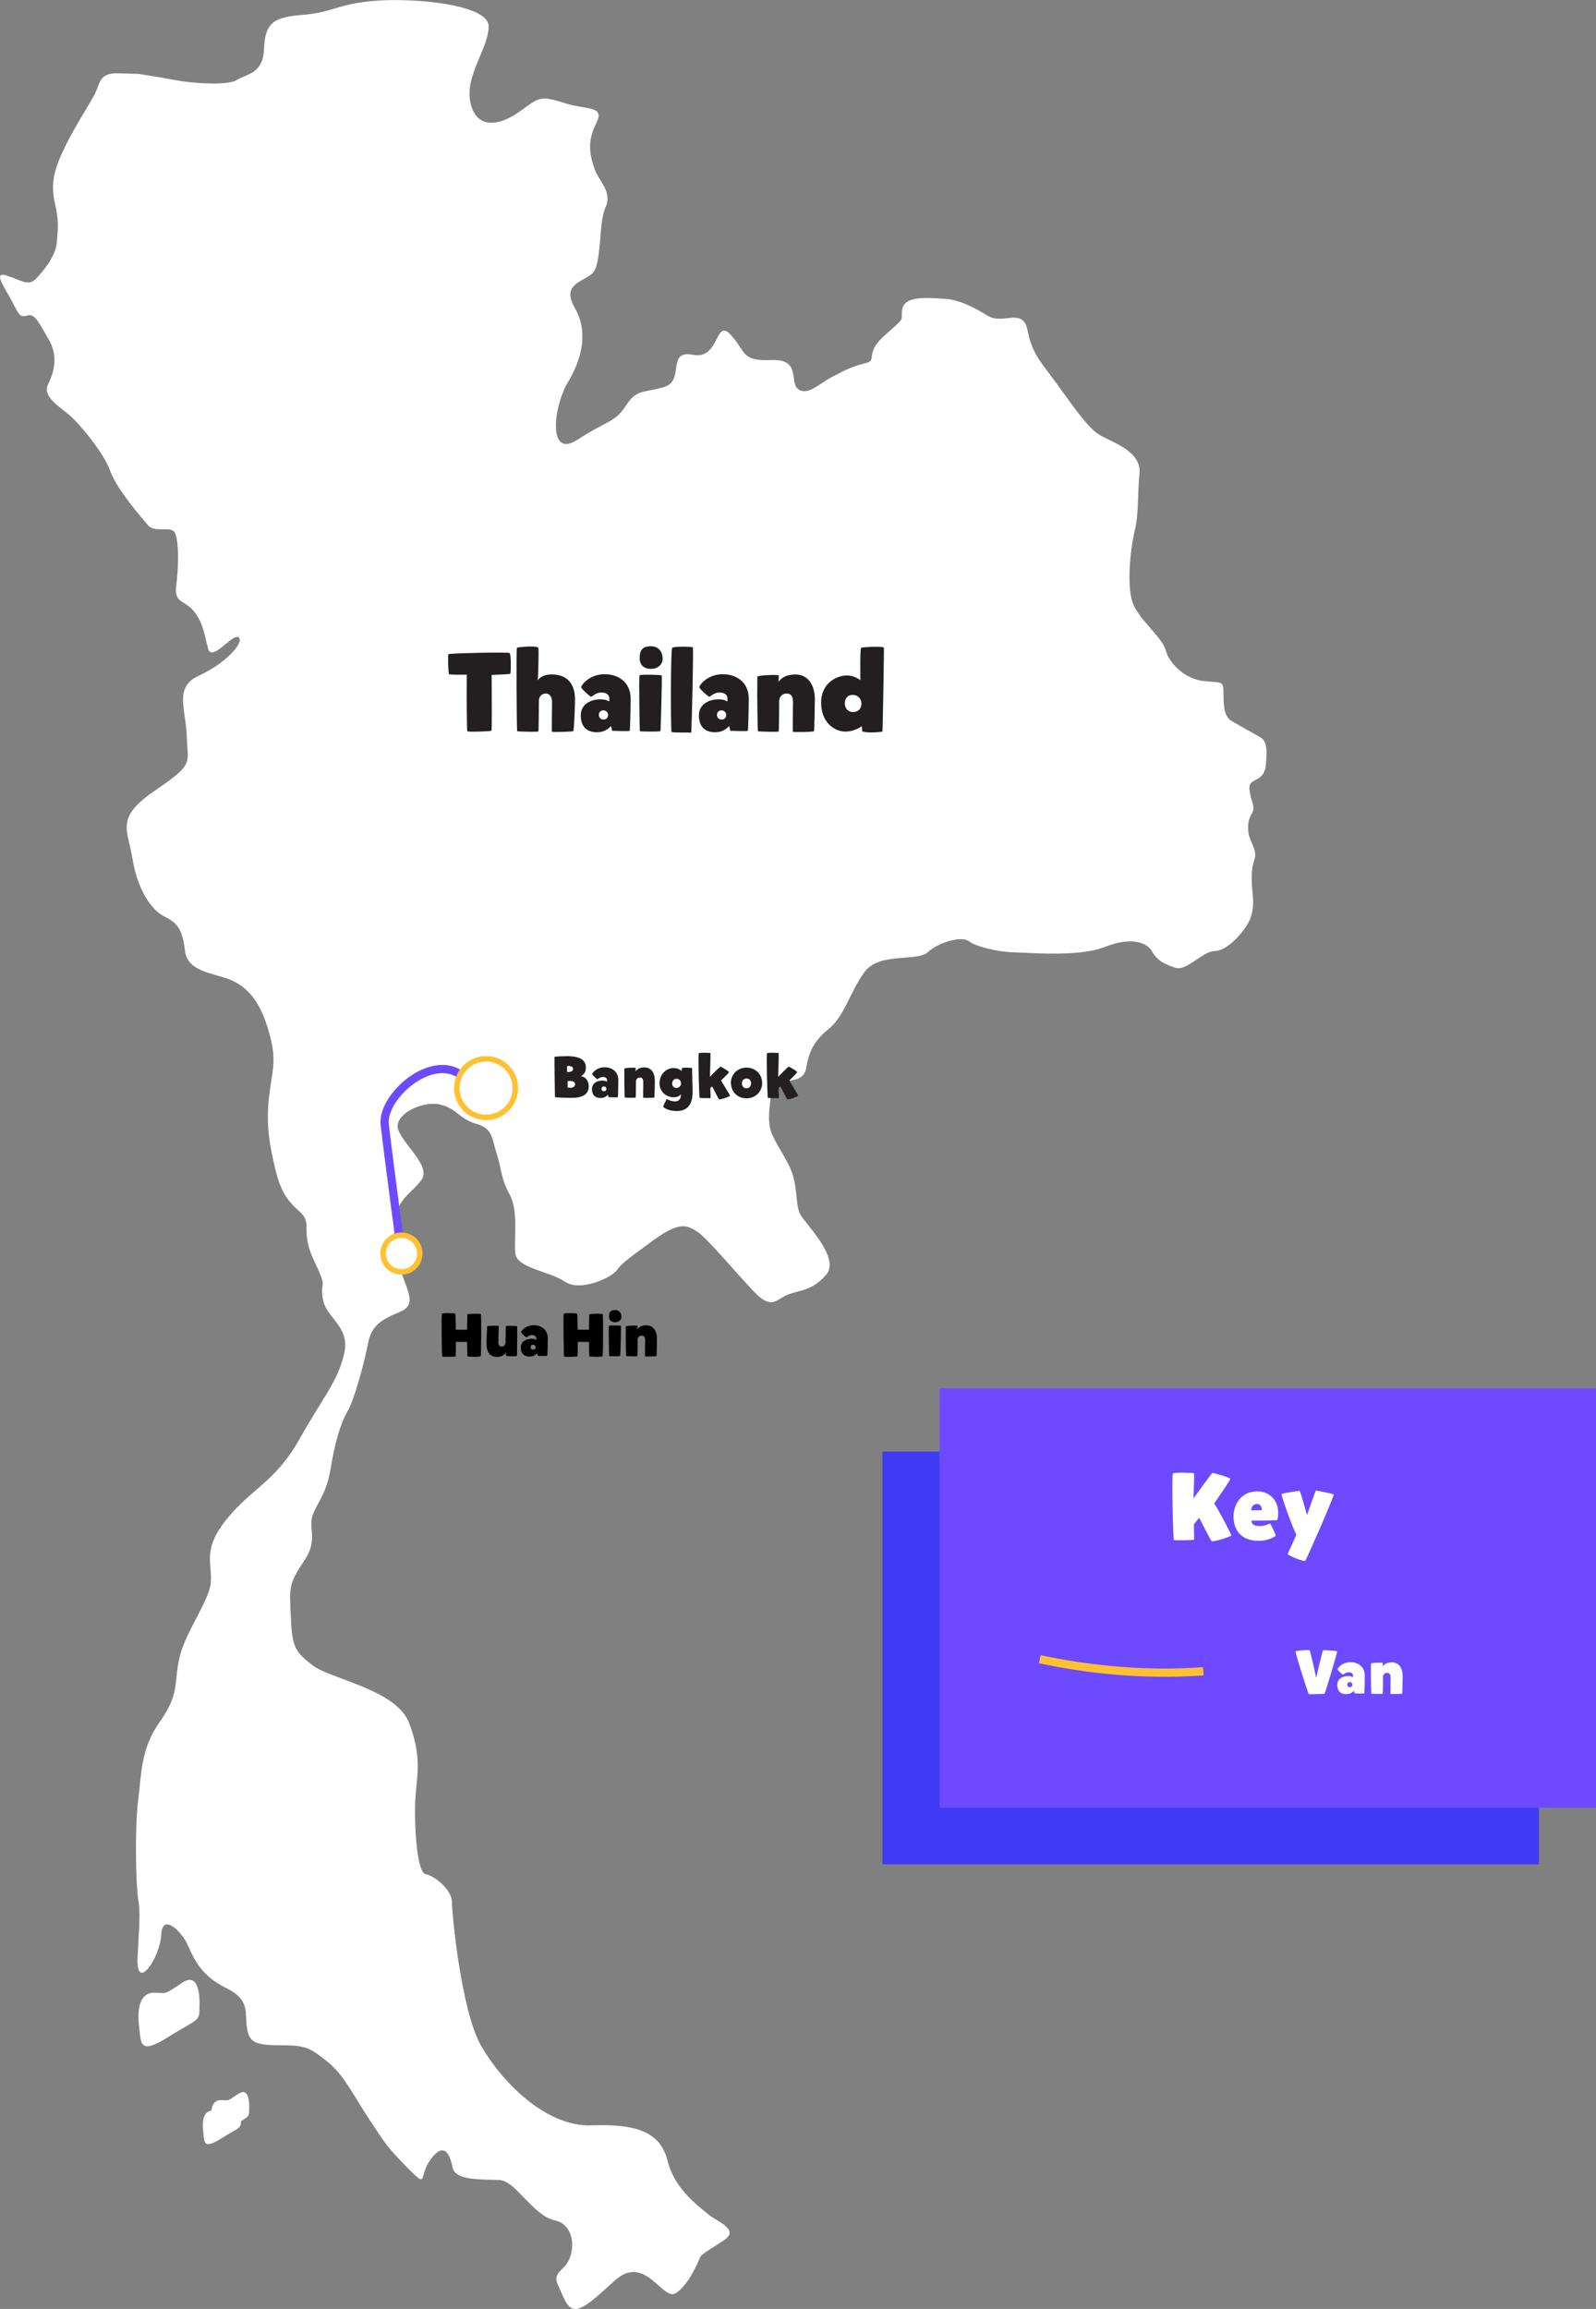 <?xml version="1.0" encoding="utf-8"?>
<svg xmlns="http://www.w3.org/2000/svg" id="Layer_2" viewBox="0 0 581.74 841.41">
  <rect x="0" y="0" width="581.74" height="841.41" fill="#808080" stroke="none"/>
  <defs>
    <style>.cls-1{stroke:#fff;}.cls-1,.cls-2,.cls-3{fill:none;stroke-width:3px;}.cls-1,.cls-2,.cls-3,.cls-4{stroke-miterlimit:10;}.cls-2,.cls-4{stroke:#ffc132;}.cls-3{stroke:#6d4aff;}.cls-5,.cls-4{fill:#fff;}.cls-6{fill:#231f20;}.cls-7{fill:#3f3bf5;}.cls-8{fill:#6d4aff;}.cls-4{stroke-width:2px;}.cls-9{opacity:.33;}</style>
  </defs>
  <g id="Country">
    <g>
      <path class="cls-5" d="m254.97,823.13s-3.99,9.89-8.77,12.6c-4.78,2.71-11.16-14.67-22.17-4.62s-15.15,13.87-18.5,6.38-3.99-7.34.16-11.48c4.15-4.15,4.47-15.15-3.51-16.9-7.97-1.75-14.19-14.35-20.09-14.67-5.9-.32-16.16.37-17.12-4.52s-3.08-9.57-7.87-3.19c-4.78,6.38-.74,11.16-8.4,3.4-7.65-7.76-8.24-8.93-14.14-17.86-5.9-8.93-9.25-16.27-15.31-21.05-6.06-4.78-7.5-5.9-16.59-5.9s-11.8-.69-12.65-6.33c-.85-5.63,1.28-10.21-7.65-14.57s-11.69-10.53-13.82-15.42-9.36-12.33-9.78-3.93c-.43,8.4-9.25,21.37-8.61,8.19.64-13.18,1.06-15.73.21-21.16s-1.28-26.21,0-36.09.8-18.5,7.97-28.7,4.94-13.4,7.02-22.96,10.84-20.73,11.48-27.59-3.35-11.96,5.9-23.28c9.25-11.32,17.7-13.56,26.31-28.86s14.19-21.37,16.43-31.42c2.23-10.05-6.7-12.76-7.81-19.93-1.12-7.18,2.07-2.87-3.19-13.87-5.26-11-.32-13.4-5.1-17.7s-7.02-7.34-9.09-15.95c-2.07-8.61-3.35-15.95-2.23-25.99,1.12-10.05,3.03-12.92,0-23.6-3.03-10.68-7.18-15.79-13.08-18.66s-16.59-2.87-17.54-11c-.96-8.13-2.87-10.21-7.65-12.6-4.78-2.39-9.73-10.05-11.48-20.89s-6.38-14.99,8.13-24.88,11.96-9.73,11.64-19.77c-.32-10.05-4.78-18.02,4.47-22.17s16.59-11.96,14.51-13.87-9.73,9.09-11.16,4.15-1.59-9.09-5.1-13.56c-3.51-4.47-7.5-2.87-6.54-9.73.96-6.86.96-17.54-.8-19.46s-7.18.48-9.57-2.39-11.27-12.92-13.71-19.72-11.38-17.44-15.2-20.62c-3.83-3.19-9.57-6.7-7.44-10.95s3.83-10.21.21-16.37-5-9.46-7.65-8.72-2.98.21-5.53-4.78-7.6-11.59-2.02-9.73c5.58,1.86,7.87,3.93,10.53,1.17s7.12-8.08,7.6-13.02.8-7.76-.48-13.61-1.59-10.42,2.34-19.03,9.25-16.59,11.69-21.05,1.59-8.4,8.93-8.19l7.34.21s8.82,1.38,13.82,2.34,18.5,2.13,22.01-.11,9.46-2.13,9.89-11.06c.43-8.93,2.45-11.8,13.82-12.65s12.76-4.04,26.79-5.16c14.03-1.12,41.46,1.28,41.3,9.41-.16,8.13-8.61,17.7-6.7,27.43,1.91,9.73,10.05,9.09,17.54,3.83s7.5-6.38,16.43-3.51c8.93,2.87,15.31.8,11.8,7.81-3.51,7.02-1.91,12.07-.43,16.43,1.49,4.36,6.59,8.19,3.93,13.93-2.66,5.74-1.17,20.94-4.89,24.13s-11.22,3.88-6.27,12.49c4.94,8.61,2.71,18.34-2.55,27.11s-7.5,28.07,3.51,20.89,13.4-6.06,17.54-12.28c4.15-6.22,5.9-4.62,13.87-6.86s.8-13.71,10.68-11.8c9.89,1.91,7.97-13.56,13.71-7.34s3.67,9.73,14.83,9.25c11.16-.48,6.38,8.29,9.89,10.68s7.5-2.07,12.44-4.62,7.07-3.72,11.96-4.89-.85-3.19,7.34-10.42c8.19-7.23,5.21-4.57,6.17-9.46.96-4.89,9.89-3.93,15.31-3.61s10.53,2.98,15.95,6.27,12.65-3.3,14.35,5.21c1.7,8.51,4.57,11.16,10.1,18.71,5.53,7.55,11.48,16.37,15.73,19.14,4.25,2.76,15.84,5.95,14.99,14.35s-.11,13.93-1.81,21.16c-1.7,7.23-2.87,20.52-.53,26.37s10.74,12.33,11.91,16.9,6.7,10.31,13.61,11.16,7.44-.43,7.44,4.68.32,8.4,3.08,9.99,7.44,4.25,9.99,5.63,2.98,3.72,2.34,10.42-6.38,4.15-5.95,8.72,2.34,6.27.96,8.72-1.59,3.51-1.38,6.8,3.51,6.59,2.23,10.1-1.06,7.44-.85,10.31,1.17,7.97-1.28,12.55c-2.45,4.57-8.19,10.53-12.44,10.53s-10.21,7.44-14.25,6.06-6.49-2.45-8.51-5.95-7.87-5.32-17.33-1.59c-9.46,3.72-27.96,2.02-33.28,1.91s-13.56-2.02-16.16-4.04-11.06.37-14.94,3.99c-3.88,3.61-17.7-.16-23.12,7.28-5.42,7.44-7.23,16.16-13.29,20.94s-7.23,9.89-7.97,14.14-5,4.47-8.29,4.47-4.36.43-4.57,4.78-1.17,7.65-.32,12.33,6.91,11.8,8.51,17.86c1.59,6.06.85,10.63,2.66,13.93s14.57,15.73,9.36,21.79-9.78,5.53-14.14,7.34-5.74,5.74-12.55-1.49-17.44-19.99-20.73-21.79-5.63-3.93-16.05,3.72c-10.42,7.65-11.06,8.19-12.97,10.74s-13.18,7.87-18.82,4.04c-5.63-3.83-17.44-4.94-18.07-10.21s1.28-15.31-2.07-21.53c-3.35-6.22-2.71-8.45-4.62-14.51s-1.44-9.57-7.65-11.32c-6.22-1.75-6.86-5.58-13.24-7.02s-17.38,3.83-14.99,9.57c2.39,5.74,11.96,13.08,8.29,18.02-3.67,4.94-9.09,7.02-9.41,14.99-.32,7.97-2.23,4.31.8,14.67s7.65,15.47.8,18.34c-6.86,2.87-10.37,4.94-11.64,11.64-1.28,6.7-4.94,20.41-7.5,24.72s-4.62,11.8-6.06,20.57c-1.44,8.77-4.15,11.48-6.38,16.59s2.23,9.25-3.51,17.54c-5.74,8.29-5.1,10.21-4.62,20.73.48,10.53,1.59,12.12,7.97,17.06,6.38,4.94,30.46,8.77,35.08,20.89,4.62,12.12,3.03,18.66,2.39,26.47-.64,7.81.16,28.07,3.67,28.7s9.57,5.9,9.57,10.05,3.35,39.6,10.58,52.36c7.23,12.76,23.39,29.77,40.4,29.13s25.09,2.76,27.64,12.97,10.95,16.16,14.57,19.24,11.8,5.63,6.06,9.57-8.82,5.21-8.98,6.86Z"/>
      <path class="cls-5" d="m87.84,772.43s.6-8.59-3.9-5.59c-4.49,3-3.4,2.3-6.49,2.3s-3.9,3.5-3.4,7.59,0,6.69,6.69,2.5c6.69-4.19,7.19-3.4,7.09-6.79Z"/>
      <path class="cls-5" d="m72.69,731.43s.96-13.71-6.22-8.93c-7.18,4.78-5.42,3.67-10.37,3.67s-6.22,5.58-5.42,12.12,0,10.68,10.68,3.99,11.48-5.42,11.32-10.84Z"/>
      <path class="cls-5" d="m90.82,768.6s.6-8.59-3.9-5.59-3.4,2.3-6.49,2.3-3.9,3.5-3.4,7.59c.5,4.1,0,6.69,6.69,2.5,6.69-4.19,7.19-3.4,7.09-6.79Z"/>
    </g>
  </g>
  <g id="WAVES">
    <g class="cls-9">
      <path class="cls-1" d="m487.2,578.58l2.25-2.25c1.07-1.07,2.8-1.07,3.87,0l3,3c1.07,1.07,2.8,1.07,3.87,0l3.18-3.18c1.07-1.07,2.8-1.07,3.87,0l3.81,3.81c1.07,1.07,2.8,1.07,3.87,0l3.91-3.91c1.07-1.07,2.8-1.07,3.87,0l4.13,4.13c1.07,1.07,2.8,1.07,3.87,0l4.05-4.05c1.07-1.07,2.8-1.07,3.87,0l3.35,3.35c1.07,1.07,2.8,1.07,3.87,0l.92-.92"/>
      <path class="cls-1" d="m516.96,597.11l2.25-2.25c1.07-1.07,2.8-1.07,3.87,0l3,3c1.07,1.07,2.8,1.07,3.87,0l3.18-3.18c1.07-1.07,2.8-1.07,3.87,0l3.81,3.81c1.07,1.07,2.8,1.07,3.87,0l3.91-3.91c1.07-1.07,2.8-1.07,3.87,0l4.13,4.13c1.07,1.07,2.8,1.07,3.87,0l4.05-4.05c1.07-1.07,2.8-1.07,3.87,0l3.35,3.35c1.07,1.07,2.8,1.07,3.87,0l.92-.92"/>
    </g>
  </g>
  <g id="Layer_16">
    <path class="cls-3" d="m146.32,456.81s-3.9-28.57-6.09-46.95c-1.3-10.95,19.95-28.82,30.37-15.62"/>
    <path class="cls-6" d="m163.45,238.39c.2-.33,20.89-.81,22.23-.45.69.12.57,7.6.28,7.64-.73.12-3.45.24-6.75.37.04,8.25.12,20.04-.08,20.32-.2.28-8.78.53-8.82.2-.16-1.67-.24-12.76-.16-20.61-3.01.04-5.49,0-6.5-.12-.33-1.63-.41-7.07-.2-7.36Z"/>
    <path class="cls-6" d="m196.25,236.19c.16,1.1-.08,10.44-.24,11.7.93-1.1,2.24-2.11,5.04-2.11,6.02,0,8.54,3.78,8.54,9.06,0,2.8-.37,11.3-.61,11.58-.24.28-7.72.37-7.8.28-.12-.08.04-9.63.04-10.93s-.57-3.05-2.28-3.05-2.52,1.42-2.52,2.64c0,1.14-.04,11.09-.2,11.22-.12.16-7.56.08-7.72-.16-.16-.24-.37-30.12-.08-30.36s7.68-.98,7.84.12Z"/>
    <path class="cls-6" d="m220.43,245.7c4.92,0,9.43,2.89,9.43,8.86,0,4.63-.2,11.5-.33,11.75s-6.38,0-6.38,0l-.45-1.75s-1.67,2.28-5.08,2.28c-4.15,0-5.93-2.44-5.93-6.18s3.21-5.81,7.19-5.81c1.63,0,2.48.41,3.17.77.04-.57.65-3.25-2.89-3.25-2.03,0-3.33,1.54-3.7,1.54s-3.62-2.93-3.62-3.5c0-.65,2.85-4.71,8.58-4.71Zm-.49,16.5c1.14,0,1.71-.73,1.71-1.67s-.77-1.67-1.71-1.67c-1.02,0-1.67.73-1.67,1.67s.73,1.67,1.67,1.67Z"/>
    <path class="cls-6" d="m241.2,246.11c.16.16-.33,20.04-.49,20.32-.16.28-7.4.16-7.48.04-.08-.12-.41-19.91-.12-20.36.28-.45,7.93-.16,8.09,0Zm-3.94-10.61c2.52,0,4.27,1.71,4.27,4.59,0,2.03-1.75,3.66-4.27,3.66s-4.1-1.38-4.1-3.94.73-4.31,4.1-4.31Z"/>
    <path class="cls-6" d="m252.54,235.91c.28.49-.37,27.84-.57,31.05,0,0-6.87.04-7.19-.2s-.37-30.08.24-30.68c.61-.61,7.36-.45,7.52-.16Z"/>
    <path class="cls-6" d="m263.48,245.7c4.92,0,9.43,2.89,9.43,8.86,0,4.63-.2,11.5-.32,11.75-.12.24-6.38,0-6.38,0l-.45-1.75s-1.67,2.28-5.08,2.28c-4.14,0-5.93-2.44-5.93-6.18s3.21-5.81,7.19-5.81c1.63,0,2.48.41,3.17.77.04-.57.65-3.25-2.89-3.25-2.03,0-3.33,1.54-3.7,1.54s-3.62-2.93-3.62-3.5c0-.65,2.85-4.71,8.58-4.71Zm-.49,16.5c1.14,0,1.71-.73,1.71-1.67s-.77-1.67-1.71-1.67c-1.02,0-1.67.73-1.67,1.67s.73,1.67,1.67,1.67Z"/>
    <path class="cls-6" d="m283.88,246.15c-.04.85-.08,2.07-.12,2.36.93-1.3,2.56-2.72,6.18-2.72,4.55,0,7.07,3.78,7.07,9.06,0,2.8-.16,9.67-.28,11.58-.04.37-7.64.37-7.72.28-.12-.08.04-9.63.04-10.93,0-1.91-.65-3.05-2.36-3.05s-2.68,1.42-2.68,2.64c0,1.14-.04,11.09-.2,11.22-.12.16-7.4.08-7.56-.16-.08-.16-.32-11.05-.2-19.83.45-.61,7.4-.81,7.84-.45Z"/>
    <path class="cls-6" d="m299.29,256.07c0-6.79,5.2-9.92,9.55-9.92,2.6,0,4.76,1.71,4.76,1.71,0,0-.16-11.5.28-11.79s7.32-.61,8.29-.12c.12.04-.41,30.52-.53,30.64-.12.12-5.41.69-7.36-.08l-.12-1.91s-2.48,1.99-6.01,1.99c-4.39,0-8.86-3.74-8.86-10.53Zm11.58,3.41c2.11,0,3.13-1.38,3.13-3.13s-1.42-3.13-3.13-3.13c-2.03,0-2.93,1.38-2.93,3.13s1.18,3.13,2.93,3.13Z"/>
    <circle class="cls-4" cx="146.32" cy="456.81" r="6.69"/>
    <path class="cls-6" d="m211.89,392.18c1.4.28,2.71,1.55,2.71,3.72,0,2.91-2.32,4.18-6.2,4.18-2.11,0-5.96-.17-6.07-.26-.11-.09-.28-14.51-.21-14.68.06-.17,4.13-.26,4.56-.26,3.42,0,6.87.73,6.87,4.09,0,1.74-.67,2.47-1.66,3.08v.13Zm-5.21-1.55c.15.02.28.02.43.02,1.16,0,1.79-.41,1.79-1.18s-1.01-1.03-1.7-1.03c-.17,0-.37.02-.49.04-.02.32-.02,2.15-.02,2.15Zm.22,5.7c.32.04.62.06.88.06,1.33,0,1.83-.52,1.83-1.25,0-.86-.75-1.23-1.94-1.23-.24,0-.49.02-.75.04-.02.32-.02,2.37-.02,2.37Z"/>
    <path class="cls-6" d="m220.39,388.93c2.6,0,4.99,1.53,4.99,4.69,0,2.45-.11,6.09-.17,6.22-.06.13-3.38,0-3.38,0l-.24-.93s-.88,1.21-2.69,1.21c-2.2,0-3.14-1.29-3.14-3.27s1.7-3.08,3.81-3.08c.86,0,1.31.22,1.68.41.02-.3.34-1.72-1.53-1.72-1.08,0-1.77.82-1.96.82s-1.92-1.55-1.92-1.85c0-.34,1.51-2.5,4.54-2.5Zm-.26,8.74c.6,0,.9-.39.9-.88s-.41-.88-.9-.88c-.54,0-.88.39-.88.88s.39.88.88.88Z"/>
    <path class="cls-6" d="m231.73,389.17c-.02.45-.04,1.1-.06,1.25.49-.69,1.36-1.44,3.27-1.44,2.41,0,3.75,2,3.75,4.8,0,1.48-.09,5.12-.15,6.13-.02.19-4.05.19-4.09.15-.06-.04.02-5.1.02-5.79,0-1.01-.34-1.61-1.25-1.61s-1.42.75-1.42,1.4c0,.6-.02,5.88-.11,5.94-.06.09-3.92.04-4-.09-.04-.09-.17-5.85-.11-10.5.24-.32,3.92-.43,4.15-.24Z"/>
    <path class="cls-6" d="m252.26,389.21s.17,6.89.19,8.55c.09,6.11-3.25,7.12-5.79,7.12-2.76,0-4.63-1.08-4.91-1.57.24-.84.86-2.17,1.29-2.8.06-.11,1.18.86,3.01.86,1.61,0,2.2-1.21,2.15-2.6-.04.04-.75,1.1-2.73,1.1s-5.06-1.49-5.06-5.08,2.67-5.58,5.1-5.58c1.25,0,2.32.47,2.99,1.05l.06-1.01c.47-.34,3.62-.11,3.68-.04Zm-5.7,7.25c.9,0,1.66-.73,1.66-1.66s-.54-1.66-1.66-1.66c-.93,0-1.55.73-1.55,1.66s.47,1.66,1.55,1.66Z"/>
    <path class="cls-6" d="m258.93,383.74c.15.06-.17,8.67-.17,8.67,0,0,3.64-3.72,3.85-3.72s3.08,1.7,3.1,2c.02.3-2.91,3.08-2.91,3.08,0,0,3.36,5.38,3.31,5.55s-3.16,1.44-4.03,1.29c-.17-.02-2.37-4.67-2.54-4.65-.17.02-.62.56-.62.56l.11,3.66s-3.85.02-4.03-.11c-.17-.13-.6-15.93-.28-16.25.32-.32,4.05-.15,4.2-.09Z"/>
    <path class="cls-6" d="m277.8,394.83c0,2.71-2.15,5.36-5.68,5.42-3.14,0-5.7-2.2-5.7-5.77,0-2.73,2.2-5.42,5.66-5.42,3.14,0,5.73,2.2,5.73,5.77Zm-5.51-1.79c-1.21-.06-1.85.65-1.85,1.81,0,1.03.75,1.72,1.44,1.74,1.21.04,1.87-.65,1.87-1.81,0-1.27-.75-1.7-1.46-1.74Z"/>
    <path class="cls-6" d="m283.8,383.74c.15.06-.17,8.67-.17,8.67,0,0,3.64-3.72,3.85-3.72s3.08,1.7,3.1,2c.02.3-2.91,3.08-2.91,3.08,0,0,3.36,5.38,3.32,5.55-.04.17-3.16,1.44-4.03,1.29-.17-.02-2.37-4.67-2.54-4.65-.17.02-.62.56-.62.56l.11,3.66s-3.85.02-4.03-.11c-.17-.13-.6-15.93-.28-16.25.32-.32,4.05-.15,4.2-.09Z"/>
    <path d="m170.36,494.24c-.04-.51-.09-2.68-.11-5.21-1.32,0-2.77-.02-4.07-.04,0,2.2-.02,4.25-.07,5.28-.92.2-4.91.26-4.93.04-.13-.9-.33-14.32-.13-15.51.07-.46,4.82-.24,4.91-.09.07.13.13,2.77.18,5.85,1.32-.02,2.77-.02,4.11,0,.02-2.55.07-4.88.15-5.66.92-.2,4.71-.18,4.88-.04.18.13.15,14.46-.04,15.29-.11.46-4.86.26-4.88.09Z"/>
    <path d="m184.44,494.05c.02-.46-.02-1.03,0-1.19-.42.62-1.43,1.63-3.19,1.63-2.6,0-3.92-1.63-3.92-4.93,0-1.52.2-5.24.26-6.27.02-.2,4.14-.2,4.18-.15.07.04-.13,5.21-.13,5.92,0,1.03.35,1.65,1.28,1.65s1.34-.77,1.34-1.43c0-.62.07-6.01.15-6.07.07-.09,4-.04,4.09.09.04.09.02,5.99-.04,10.74-.24.33-3.78.22-4.03.02Z"/>
    <path d="m194.56,482.91c2.66,0,5.1,1.56,5.1,4.8,0,2.51-.11,6.23-.18,6.36-.07.13-3.45,0-3.45,0l-.24-.95s-.9,1.23-2.75,1.23c-2.24,0-3.21-1.32-3.21-3.34s1.74-3.15,3.89-3.15c.88,0,1.34.22,1.72.42.02-.31.35-1.76-1.56-1.76-1.1,0-1.8.84-2,.84s-1.96-1.58-1.96-1.89c0-.35,1.54-2.55,4.64-2.55Zm-.26,8.93c.62,0,.92-.4.92-.9s-.42-.9-.92-.9c-.55,0-.9.4-.9.9s.4.9.9.9Z"/>
    <path d="m214.78,494.24c-.04-.51-.09-2.68-.11-5.21-1.32,0-2.77-.02-4.07-.04,0,2.2-.02,4.25-.07,5.28-.92.2-4.91.26-4.93.04-.13-.9-.33-14.32-.13-15.51.07-.46,4.82-.24,4.91-.09.07.13.13,2.77.18,5.85,1.32-.02,2.77-.02,4.11,0,.02-2.55.07-4.88.15-5.66.92-.2,4.71-.18,4.88-.04.18.13.15,14.46-.04,15.29-.11.46-4.86.26-4.88.09Z"/>
    <path d="m226.33,483.13c.09.09-.18,10.85-.26,11-.09.15-4,.09-4.05.02-.04-.07-.22-10.78-.07-11.02.15-.24,4.29-.09,4.38,0Zm-2.13-5.74c1.36,0,2.31.92,2.31,2.49,0,1.1-.95,1.98-2.31,1.98s-2.22-.75-2.22-2.13.4-2.33,2.22-2.33Z"/>
    <path d="m232.36,483.15c-.02.46-.04,1.12-.07,1.28.51-.7,1.39-1.47,3.34-1.47,2.46,0,3.83,2.05,3.83,4.91,0,1.52-.09,5.24-.15,6.27-.02.2-4.14.2-4.18.15-.07-.04.02-5.21.02-5.92,0-1.03-.35-1.65-1.28-1.65s-1.45.77-1.45,1.43c0,.62-.02,6.01-.11,6.07-.07.09-4,.04-4.09-.09-.04-.09-.18-5.99-.11-10.74.24-.33,4-.44,4.25-.24Z"/>
  </g>
  <g id="Dots">
    <circle class="cls-4" cx="177.18" cy="396.51" r="10.67"/>
  </g>
  <g id="KEY">
    <g id="Layer_8_copy">
      <rect class="cls-7" x="321.65" y="528.97" width="239.27" height="150.41"/>
    </g>
    <g id="purple_box_copy">
      <rect class="cls-8" x="342.47" y="505.91" width="239.27" height="152.84"/>
    </g>
    <path class="cls-5" d="m435.18,536.84c.24.1-.17,9.26-.17,9.26,0,0,6.63-9.36,6.98-9.36s6.43,1.69,6.46,2.18-5.87,8.95-5.87,8.95c1.62,2.35,6.32,11.4,6.25,11.68-.07.28-5.77,2.31-7.15,2.07-.28-.03-4.11-7.57-4.59-8.53-.31.38-1.9,2.38-1.9,2.38l.07,5.63c-.72.17-7.12.31-7.39.1s-.86-23.7-.35-24.22,7.43-.24,7.67-.14Z"/>
    <path class="cls-5" d="m459.19,556.12c1.59,0,2.9-.55,3.73-.97.41.48,2.04,3.94,2.07,4.49-.97.86-3.42,1.87-6.15,1.87-6.81,0-9.22-4.39-9.22-8.81,0-4.7,2.97-9.23,8.64-9.23,4.84,0,7.64,3.7,7.64,7.64,0,1.11-.1,2.11-.31,2.8-1.8.24-7.57.24-9.43.21,0,1.21.79,2,3.04,2Zm.76-5.8c0-1.14-.52-2.25-1.69-2.25-1.28,0-2.18.9-2.18,2.32l3.87-.07Z"/>
    <path class="cls-5" d="m475.74,568.8c-1.69.07-6.01-2-6.43-2.45,0,0,3.04-6.5,3.18-7.15-1.66-3.25-5.39-13.85-5.36-14.72,0-.28,6.15-1.21,6.53-1.21.34,0,2.63,8.46,2.73,8.88.14-.45,3.11-8.95,3.28-8.98.17-.03,6.53,1.24,6.5,1.45-.52,2.21-10.19,24.19-10.43,24.19Z"/>
    <path class="cls-5" d="m479.84,611.19c.33-1.79,1.86-8.08,2.37-9.8.13-.09,5.08.09,5.19.43-.36,1.88-4.39,15.24-4.59,15.37s-5.24.27-5.8.16c-.07-.02-4.27-12.6-4.79-15.53.2-.38,5.01-.63,5.15-.47.22.38,1.99,8.03,2.33,9.87.04,0,.09-.02.13-.02Z"/>
    <path class="cls-5" d="m492.26,605.73c2.71,0,5.19,1.59,5.19,4.88,0,2.55-.11,6.33-.18,6.47s-3.51,0-3.51,0l-.25-.96s-.92,1.25-2.8,1.25c-2.28,0-3.27-1.34-3.27-3.4s1.77-3.2,3.96-3.2c.89,0,1.36.22,1.74.42.02-.31.36-1.79-1.59-1.79-1.12,0-1.83.85-2.04.85s-1.99-1.61-1.99-1.92c0-.36,1.57-2.6,4.72-2.6Zm-.27,9.08c.63,0,.94-.4.94-.92s-.42-.92-.94-.92c-.56,0-.92.4-.92.92s.4.92.92.92Z"/>
    <path class="cls-5" d="m504.05,605.98c-.02.47-.05,1.14-.07,1.3.51-.72,1.41-1.5,3.4-1.5,2.51,0,3.89,2.08,3.89,4.99,0,1.54-.09,5.33-.16,6.38-.02.2-4.21.2-4.25.16-.07-.05.02-5.3.02-6.02,0-1.05-.36-1.68-1.3-1.68s-1.48.78-1.48,1.45c0,.63-.02,6.11-.11,6.18-.07.09-4.07.04-4.16-.09-.05-.09-.18-6.09-.11-10.92.25-.34,4.07-.45,4.32-.25Z"/>
    <path class="cls-2" d="m379.01,604.63c16.34,3.5,36.94,6.03,59.6,4.42"/>
  </g>
</svg>
